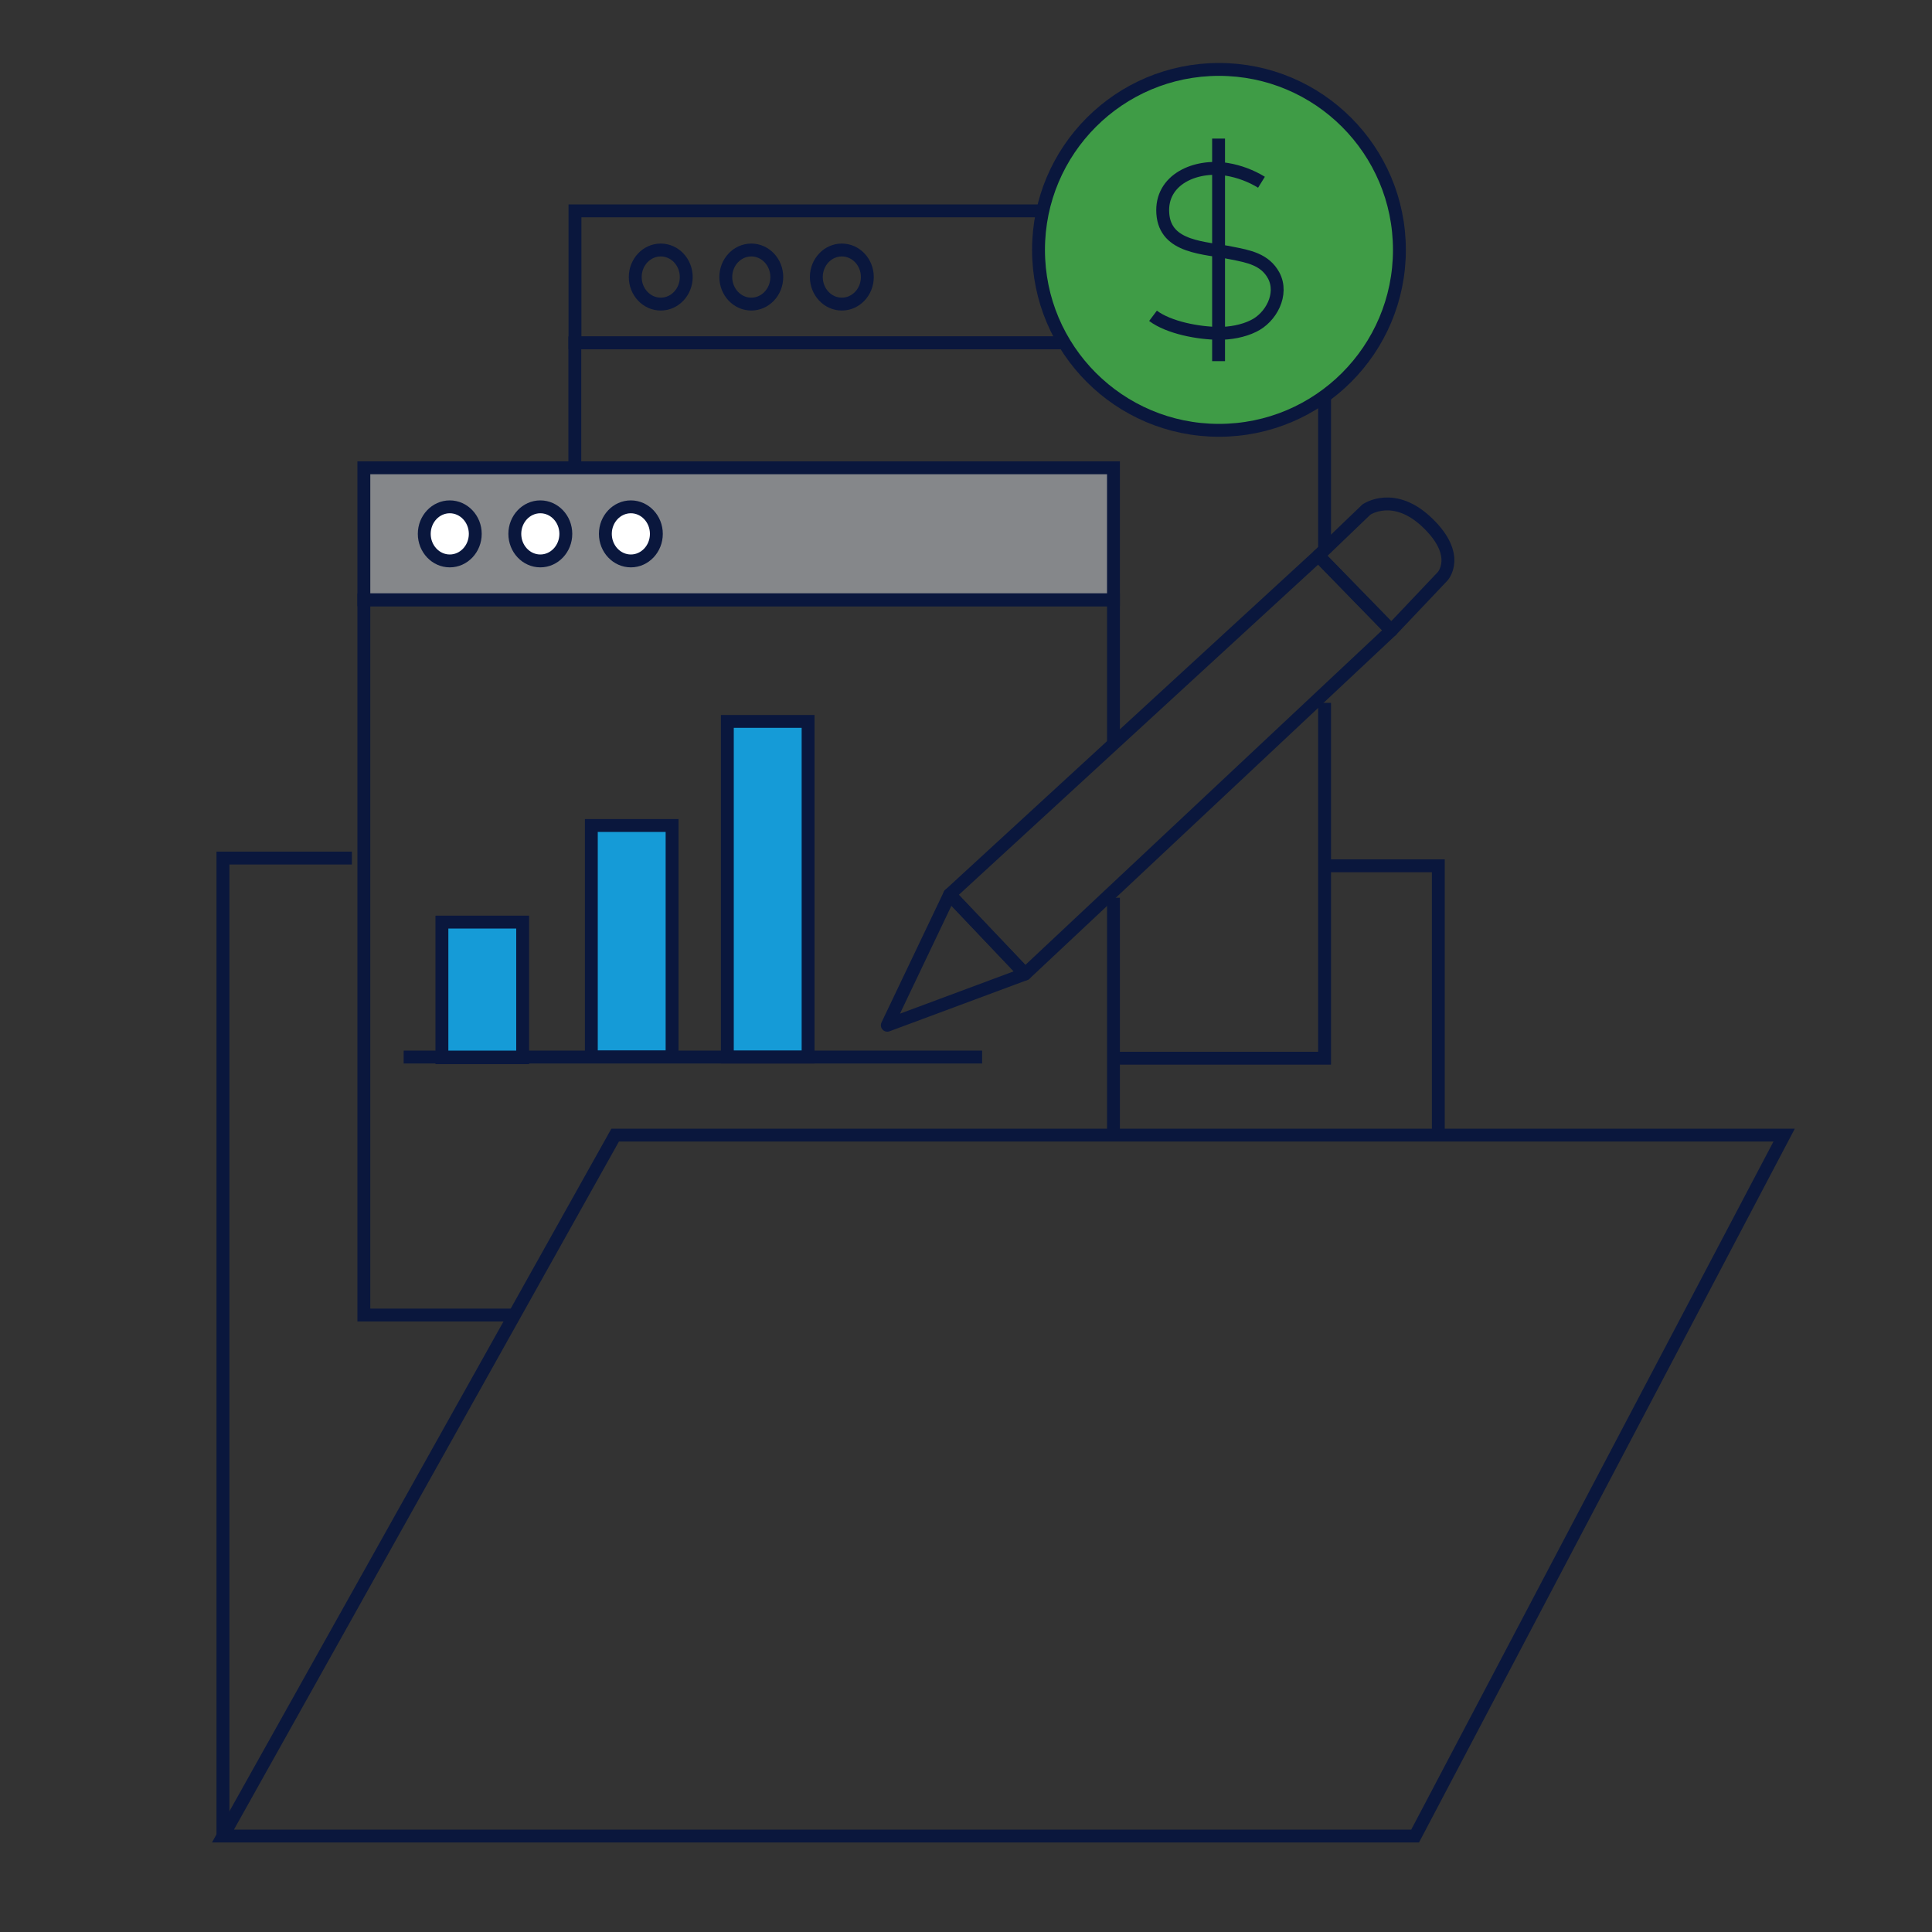 <?xml version="1.0" encoding="UTF-8"?>
<svg id="Layer_1" data-name="Layer 1" xmlns="http://www.w3.org/2000/svg" viewBox="0 0 150 150">
  <rect x="0" y="0" width="150" height="150" fill="#333333" stroke="none"/>
  <defs>
    <style>
      .cls-1 {
        fill: #159bd7;
      }

      .cls-1, .cls-2, .cls-3, .cls-4, .cls-5, .cls-6 {
        stroke: #0a173d;
      }

      .cls-1, .cls-2, .cls-3, .cls-4, .cls-6 {
        stroke-miterlimit: 10;
      }

      .cls-2 {
        fill: #fff;
      }

      .cls-3 {
        fill: #3f9c46;
      }

      .cls-4, .cls-5 {
        fill: none;
      }

      .cls-5 {
        stroke-linecap: round;
        stroke-linejoin: round;
      }

      .cls-6 {
        fill: #85878a;
      }
    </style>
  </defs>
  <g>
    <rect class="cls-1" x="40.06" y="69.95" width="17.97" height="6.27" transform="translate(-24.04 122.12) rotate(-90)"/>
    <rect class="cls-1" x="46.58" y="65.9" width="26.06" height="6.27" transform="translate(-9.43 128.65) rotate(-90)"/>
    <rect class="cls-1" x="32.18" y="73.73" width="10.53" height="6.27" transform="translate(-39.42 114.3) rotate(-90)"/>
    <line class="cls-1" x1="31.34" y1="82.07" x2="76.25" y2="82.07"/>
  </g>
  <g>
    <polygon class="cls-4" points="17.31 142.55 47.76 88.13 138.52 88.13 109.87 142.55 17.31 142.55"/>
    <polyline class="cls-4" points="103.26 67.22 111.67 67.22 111.67 88.25"/>
    <polyline class="cls-4" points="17.31 142.55 17.31 66.62 27.32 66.62"/>
  </g>
  <g>
    <rect class="cls-6" x="28.25" y="36.32" width="58.2" height="10.25" transform="translate(114.7 82.89) rotate(-180)"/>
    <line class="cls-4" x1="86.45" y1="88.25" x2="86.45" y2="69.7"/>
    <polyline class="cls-4" points="86.45 57.76 86.45 46.57 28.25 46.57 28.25 102.1 39.97 102.1"/>
  </g>
  <path class="cls-2" d="M32.94,41.45c0,1.16.89,2.1,1.98,2.1s1.98-.94,1.98-2.1c0-1.16-.89-2.1-1.98-2.1s-1.98.94-1.98,2.1Z"/>
  <path class="cls-2" d="M39.97,41.45c0,1.16.89,2.1,1.98,2.1s1.98-.94,1.98-2.1-.89-2.1-1.98-2.1-1.98.94-1.98,2.1Z"/>
  <path class="cls-2" d="M47,41.45c0,1.16.89,2.1,1.98,2.1,1.09,0,1.98-.94,1.98-2.1,0-1.16-.89-2.1-1.98-2.1s-1.98.94-1.98,2.1Z"/>
  <g>
    <polygon class="cls-5" points="68.89 79.6 73.73 69.45 79.59 75.62 68.89 79.6"/>
    <polygon class="cls-5" points="102.36 43.14 73.73 69.45 79.59 75.62 108.02 48.95 102.36 43.14"/>
    <path class="cls-5" d="M106.1,39.55l-3.74,3.59,5.66,5.81,3.99-4.21s1.46-1.6-1.16-4.13c-2.61-2.53-4.74-1.06-4.74-1.06Z"/>
  </g>
  <g>
    <polyline class="cls-4" points="86.45 82.16 102.84 82.16 102.84 54.57"/>
    <polyline class="cls-4" points="102.84 42.91 102.84 26.62 44.63 26.62 44.63 36.63"/>
    <rect class="cls-4" x="44.63" y="16.37" width="58.2" height="10.25" transform="translate(147.47 42.99) rotate(-180)"/>
  </g>
  <path class="cls-4" d="M49.32,21.51c0,1.16.89,2.1,1.98,2.1s1.98-.94,1.98-2.1c0-1.16-.89-2.1-1.98-2.1s-1.98.94-1.98,2.1Z"/>
  <path class="cls-4" d="M56.35,21.51c0,1.16.89,2.1,1.98,2.1s1.98-.94,1.98-2.1c0-1.16-.89-2.1-1.98-2.1s-1.98.94-1.98,2.1Z"/>
  <path class="cls-4" d="M63.38,21.51c0,1.16.89,2.1,1.98,2.1,1.09,0,1.98-.94,1.98-2.1,0-1.16-.89-2.1-1.98-2.1s-1.98.94-1.98,2.1Z"/>
  <g>
    <circle class="cls-3" cx="94.64" cy="19.4" r="14.01"/>
    <g>
      <path class="cls-3" d="M97.94,14.15c-.79-.49-1.75-.85-2.67-1-2.43-.4-5.18.77-4.99,3.43.19,2.69,3.25,2.63,5.36,3.07,1.27.25,2.57.48,3.25,1.74.77,1.45-.21,3.28-1.59,3.93-.79.39-1.81.57-2.69.56-1.55-.01-3.85-.43-5.09-1.36"/>
      <line class="cls-3" x1="94.61" y1="10.76" x2="94.61" y2="28.04"/>
    </g>
  </g>
</svg>